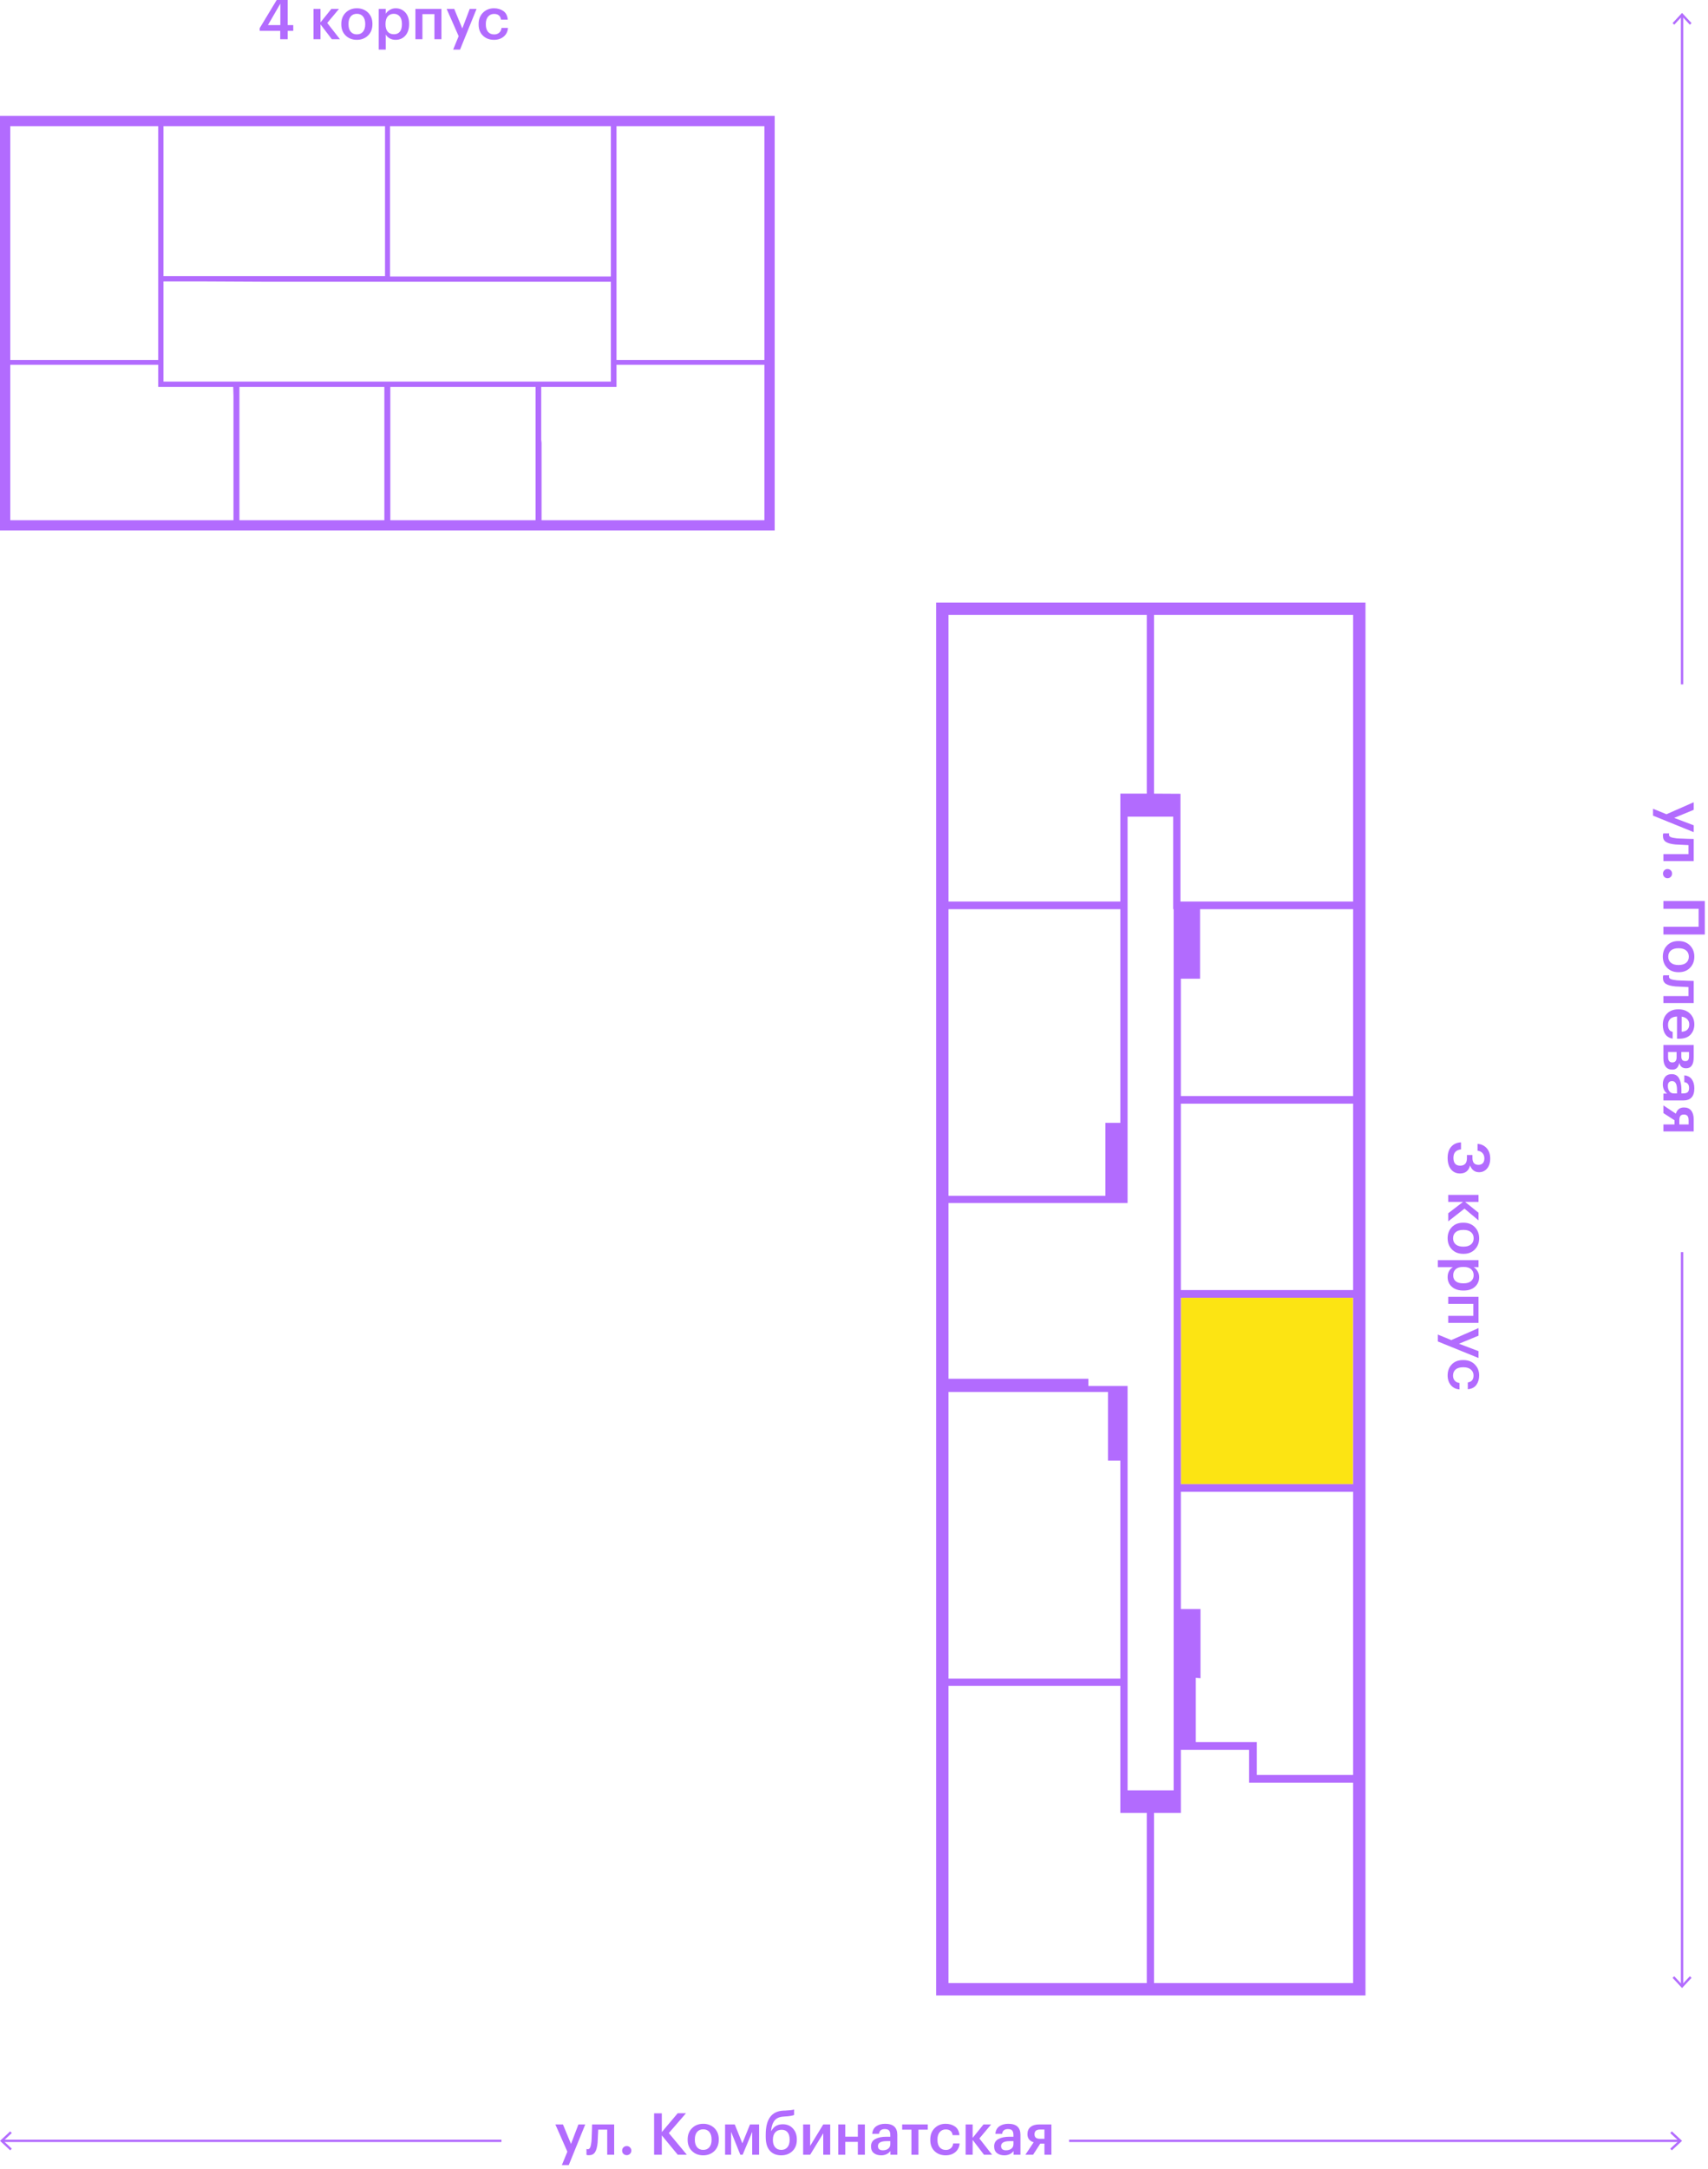 <?xml version="1.0" encoding="UTF-8"?>
<svg id="_Слой_1" data-name="Слой_1" xmlns="http://www.w3.org/2000/svg" version="1.1" viewBox="0 0 669.064 849.34">
  <!-- Generator: Adobe Illustrator 30.0.0, SVG Export Plug-In . SVG Version: 2.1.1 Build 123)  -->
  <defs>
    <style>
      .st0 {
        fill: #fce413;
        fill-rule: evenodd;
      }

      .st1 {
        fill: #b26bfe;
      }
    </style>
  </defs>
  <g>
    <path class="st1" d="M567.071,453.493c0-1.892.477-3.368,1.43-4.427.953-1.059,2.225-1.619,3.813-1.68v2.747c-.908.091-1.631.401-2.168.931s-.806,1.317-.806,2.361c0,2.058.877,3.087,2.633,3.087,1.771,0,2.656-.976,2.656-2.928v-1.249h2.157v1.158c0,1.801.794,2.701,2.383,2.701.696,0,1.252-.216,1.668-.647.416-.431.624-1.056.624-1.873,0-.848-.238-1.54-.715-2.077-.477-.538-1.131-.851-1.963-.942v-2.679c1.453.091,2.645.647,3.575,1.668s1.396,2.379,1.396,4.075c0,1.649-.413,2.955-1.237,3.916s-1.865,1.441-3.121,1.441c-1.68,0-2.86-.878-3.541-2.633-.227.984-.674,1.751-1.339,2.304-.666.552-1.529.829-2.588.829-1.498,0-2.683-.549-3.553-1.646s-1.305-2.576-1.305-4.438Z"/>
    <path class="st1" d="M573.109,470.699h-5.811v-2.747h11.872v2.747h-5.267l5.267,4.245v2.997l-5.493-4.608-6.379,4.994v-3.178l5.811-4.449Z"/>
    <path class="st1" d="M568.75,489.313c-1.12-1.15-1.68-2.611-1.68-4.381s.556-3.227,1.668-4.37,2.569-1.714,4.37-1.714h.182c1.816,0,3.292.575,4.427,1.725,1.135,1.15,1.702,2.611,1.702,4.381,0,1.755-.56,3.208-1.68,4.358-1.12,1.15-2.58,1.725-4.381,1.725h-.182c-1.832,0-3.307-.575-4.427-1.725ZM569.204,484.955c0,1.029.352,1.831,1.056,2.406.704.575,1.668.862,2.894.862h.159c1.226,0,2.19-.288,2.894-.862.704-.576,1.056-1.377,1.056-2.406,0-1.029-.348-1.835-1.044-2.417-.696-.583-1.657-.874-2.883-.874h-.182c-1.226,0-2.19.287-2.894.862s-1.056,1.385-1.056,2.429Z"/>
    <path class="st1" d="M579.17,493.512v2.747h-1.907c.605.348,1.116.874,1.532,1.578.416.704.624,1.472.624,2.304,0,1.528-.541,2.788-1.623,3.78-1.082.991-2.554,1.487-4.415,1.487h-.182c-1.876,0-3.367-.488-4.472-1.464-1.105-.976-1.657-2.244-1.657-3.802,0-.908.193-1.699.579-2.372.386-.673.889-1.177,1.509-1.51h-5.925v-2.747h15.936ZM569.25,499.459c0,1.014.333,1.79.999,2.327.666.537,1.634.806,2.905.806h.182c1.271,0,2.244-.291,2.917-.874s1.01-1.343,1.01-2.281c0-.999-.333-1.793-.999-2.383-.666-.59-1.642-.885-2.928-.885h-.182c-1.286,0-2.258.291-2.917.874-.658.583-.987,1.388-.987,2.417Z"/>
    <path class="st1" d="M577.127,515.327v-4.699h-9.829v-2.747h11.872v10.192h-11.872v-2.747h9.829Z"/>
    <path class="st1" d="M568.501,524.815l10.669-4.699v2.974l-7.65,3.155,7.65,2.906v2.678l-15.936-6.469v-2.701l5.267,2.156Z"/>
    <path class="st1" d="M567.071,538.639c0-1.74.541-3.174,1.623-4.301,1.082-1.128,2.546-1.691,4.393-1.691h.182c1.831,0,3.314.571,4.449,1.714,1.135,1.143,1.702,2.569,1.702,4.279,0,1.453-.359,2.686-1.078,3.7-.719,1.014-1.843,1.589-3.371,1.725v-2.656c1.499-.227,2.248-1.135,2.248-2.724,0-.953-.348-1.729-1.044-2.327-.696-.598-1.649-.896-2.86-.896h-.182c-1.287,0-2.267.291-2.94.874-.673.582-1.01,1.388-1.01,2.417,0,.756.219,1.399.658,1.929.438.53,1.067.84,1.884.931v2.52c-1.377-.091-2.497-.636-3.359-1.634-.863-.999-1.294-2.286-1.294-3.859Z"/>
  </g>
  <g>
    <path class="st1" d="M652.794,318.881l10.669-4.699v2.974l-7.65,3.155,7.65,2.906v2.678l-15.936-6.469v-2.701l5.267,2.156Z"/>
    <path class="st1" d="M656.358,330.73c-1.695-.151-2.944-.481-3.746-.988-.802-.507-1.203-1.297-1.203-2.372,0-.363.023-.621.068-.771.015-.031.034-.072.057-.125.022-.053.034-.087.034-.102h2.292l-.045.136c-.031.151-.045.287-.045.409,0,.423.253.737.76.942.507.204,1.268.359,2.282.465.287.03.658.053,1.112.068.454.015.972.034,1.555.057.583.022,1.048.042,1.396.057l2.588.068v8.649h-11.872v-2.724h9.829v-3.519c-2.739-.121-4.427-.204-5.062-.25Z"/>
    <path class="st1" d="M651.432,342.125c0-.499.17-.923.511-1.271.34-.348.76-.522,1.26-.522s.923.174,1.271.522.522.772.522,1.271c0,.515-.174.946-.522,1.294s-.771.522-1.271.522-.919-.174-1.26-.522c-.341-.348-.511-.779-.511-1.294Z"/>
    <path class="st1" d="M665.392,362.941v-7.037h-13.802v-3.042h16.23v13.121h-16.23v-3.042h13.802Z"/>
    <path class="st1" d="M653.043,379.013c-1.12-1.15-1.68-2.611-1.68-4.381s.556-3.227,1.668-4.37,2.569-1.714,4.37-1.714h.182c1.816,0,3.292.575,4.427,1.725,1.135,1.15,1.702,2.611,1.702,4.381,0,1.755-.56,3.208-1.68,4.358-1.12,1.15-2.58,1.725-4.381,1.725h-.182c-1.832,0-3.307-.575-4.427-1.725ZM653.497,374.655c0,1.029.352,1.831,1.056,2.406.704.575,1.668.862,2.894.862h.159c1.226,0,2.19-.288,2.894-.862.704-.576,1.056-1.377,1.056-2.406,0-1.029-.348-1.835-1.044-2.417-.696-.583-1.657-.874-2.883-.874h-.182c-1.226,0-2.19.287-2.894.862s-1.056,1.385-1.056,2.429Z"/>
    <path class="st1" d="M656.358,386.322c-1.695-.151-2.944-.481-3.746-.988-.802-.507-1.203-1.297-1.203-2.372,0-.363.023-.621.068-.771.015-.031.034-.072.057-.125.022-.053.034-.087.034-.102h2.292l-.045.136c-.031.151-.045.287-.045.409,0,.423.253.737.76.942.507.204,1.268.359,2.282.465.287.03.658.053,1.112.068.454.015.972.034,1.555.057.583.022,1.048.042,1.396.057l2.588.068v8.649h-11.872v-2.724h9.829v-3.519c-2.739-.121-4.427-.204-5.062-.25Z"/>
    <path class="st1" d="M651.364,401.304c0-1.786.545-3.235,1.634-4.347,1.09-1.112,2.558-1.668,4.404-1.668h.182c1.816,0,3.292.556,4.427,1.668,1.135,1.112,1.702,2.523,1.702,4.233,0,1.604-.499,2.94-1.498,4.007-.999,1.067-2.497,1.6-4.495,1.6h-.794v-8.694c-1.135.045-2.005.344-2.61.896-.605.552-.908,1.343-.908,2.372,0,1.604.605,2.512,1.816,2.724v2.656c-1.256-.197-2.213-.768-2.872-1.714-.658-.946-.987-2.19-.987-3.734ZM658.764,404.074c1.967-.152,2.951-1.112,2.951-2.883,0-.817-.261-1.495-.783-2.031-.522-.538-1.245-.874-2.167-1.01v5.925Z"/>
    <path class="st1" d="M663.463,409.248v4.79c0,2.89-.991,4.335-2.974,4.335h-.045c-1.407,0-2.278-.704-2.61-2.111-.363,1.755-1.256,2.633-2.679,2.633h-.068c-1.135,0-2.001-.382-2.599-1.146-.598-.765-.896-1.858-.896-3.28v-5.221h11.872ZM656.766,411.995h-3.337v1.953c0,1.422.544,2.134,1.634,2.134h.045c1.104,0,1.657-.681,1.657-2.043v-2.043ZM661.624,411.995h-3.019v1.657c0,.666.125,1.15.375,1.453.25.302.647.454,1.192.454h.045c.529,0,.896-.163,1.101-.488.204-.326.306-.829.306-1.51v-1.566Z"/>
    <path class="st1" d="M651.364,424.639c0-1.166.291-2.119.874-2.86.583-.742,1.464-1.112,2.645-1.112,1.301,0,2.255.556,2.86,1.668.605,1.112.908,2.583.908,4.415v1.476h.613c.833,0,1.438-.159,1.816-.477.378-.318.567-.877.567-1.68,0-1.347-.621-2.104-1.861-2.27v-2.656c1.316.121,2.3.643,2.951,1.566.651.923.976,2.096.976,3.519,0,3.163-1.445,4.744-4.335,4.744h-7.786v-2.701h1.453c-1.12-.878-1.68-2.088-1.68-3.632ZM653.339,425.297c0,.878.211,1.585.635,2.123s1.014.806,1.771.806h1.18v-1.408c0-2.285-.644-3.428-1.93-3.428-1.104,0-1.657.636-1.657,1.907Z"/>
    <path class="st1" d="M651.591,435.92v-3.019l4.88,3.246c.5-1.62,1.551-2.429,3.155-2.429h.068c1.21,0,2.141.409,2.792,1.226.65.817.976,1.944.976,3.382v4.767h-11.872v-2.724h4.358v-1.634l-4.358-2.815ZM661.465,438.69c0-1.468-.598-2.202-1.793-2.202h-.068c-.605,0-1.052.174-1.339.522-.288.348-.431.908-.431,1.68v1.68h3.632v-1.68Z"/>
  </g>
  <g>
    <path class="st1" d="M109.77,12.077h-8.036v-1.067l7.173-11.872h3.791v10.692h2.179v2.247h-2.179v3.292h-2.929v-3.292ZM109.816,9.83V1.431l-4.857,8.399h4.857Z"/>
    <path class="st1" d="M125.546,9.558v5.811h-2.747V3.497h2.747v5.267l4.245-5.267h2.997l-4.608,5.493,4.994,6.379h-3.178l-4.449-5.811Z"/>
    <path class="st1" d="M144.161,13.916c-1.15,1.12-2.611,1.68-4.381,1.68s-3.227-.556-4.37-1.668-1.714-2.569-1.714-4.37v-.182c0-1.816.575-3.292,1.725-4.427,1.15-1.135,2.611-1.702,4.381-1.702,1.755,0,3.208.56,4.358,1.68,1.15,1.12,1.725,2.58,1.725,4.381v.182c0,1.832-.575,3.307-1.725,4.427ZM139.802,13.462c1.029,0,1.831-.352,2.406-1.056.575-.704.862-1.668.862-2.894v-.159c0-1.226-.288-2.19-.862-2.894-.576-.704-1.377-1.056-2.406-1.056-1.029,0-1.835.348-2.417,1.044-.583.696-.874,1.657-.874,2.883v.182c0,1.226.287,2.19.862,2.894s1.385,1.056,2.429,1.056Z"/>
    <path class="st1" d="M148.36,3.497h2.747v1.907c.348-.605.874-1.116,1.578-1.532.704-.416,1.472-.624,2.304-.624,1.528,0,2.788.541,3.78,1.623.991,1.082,1.487,2.554,1.487,4.415v.182c0,1.876-.488,3.367-1.464,4.472-.976,1.105-2.244,1.657-3.802,1.657-.908,0-1.699-.193-2.372-.579-.673-.386-1.177-.889-1.51-1.509v5.925h-2.747V3.497ZM154.307,13.417c1.014,0,1.79-.333,2.327-.999.537-.666.806-1.634.806-2.905v-.182c0-1.271-.291-2.244-.874-2.917s-1.343-1.01-2.281-1.01c-.999,0-1.793.333-2.383.999-.59.666-.885,1.642-.885,2.928v.182c0,1.286.291,2.258.874,2.917.583.658,1.388.987,2.417.987Z"/>
    <path class="st1" d="M170.174,5.54h-4.699v9.829h-2.747V3.497h10.192v11.872h-2.747V5.54Z"/>
    <path class="st1" d="M179.662,14.166l-4.699-10.669h2.974l3.155,7.65,2.906-7.65h2.678l-6.469,15.936h-2.701l2.156-5.267Z"/>
    <path class="st1" d="M193.487,15.596c-1.74,0-3.174-.541-4.301-1.623-1.128-1.082-1.691-2.546-1.691-4.393v-.182c0-1.831.571-3.314,1.714-4.449,1.143-1.135,2.569-1.702,4.279-1.702,1.453,0,2.686.359,3.7,1.078,1.014.719,1.589,1.843,1.725,3.371h-2.656c-.227-1.499-1.135-2.248-2.724-2.248-.953,0-1.729.348-2.327,1.044-.598.696-.896,1.649-.896,2.86v.182c0,1.287.291,2.267.874,2.94.582.673,1.388,1.01,2.417,1.01.756,0,1.399-.219,1.929-.658.53-.438.84-1.067.931-1.884h2.52c-.091,1.377-.636,2.497-1.634,3.359-.999.863-2.286,1.294-3.859,1.294Z"/>
  </g>
  <g>
    <rect class="st1" x="658.446" y="6.048" width=".909" height="261.978"/>
    <polygon class="st1" points="662.62 9.061 661.954 9.681 658.901 6.397 655.848 9.681 655.182 9.061 658.901 5.062 662.62 9.061"/>
  </g>
  <g>
    <rect class="st1" x="658.446" y="490.362" width=".909" height="287.225"/>
    <polygon class="st1" points="655.181 774.573 655.847 773.953 658.9 777.238 661.953 773.953 662.619 774.573 658.9 778.573 655.181 774.573"/>
  </g>
  <g>
    <path class="st1" d="M222.245,842.66l-4.699-10.669h2.974l3.155,7.649,2.906-7.649h2.678l-6.469,15.936h-2.701l2.156-5.267Z"/>
    <path class="st1" d="M234.094,839.097c-.151,1.694-.481,2.943-.988,3.745-.507.803-1.297,1.203-2.372,1.203-.363,0-.621-.022-.771-.068-.031-.015-.072-.034-.125-.057-.053-.022-.087-.034-.102-.034v-2.292l.136.045c.151.03.287.046.409.046.423,0,.737-.254.942-.761.204-.507.359-1.268.465-2.281.03-.287.053-.658.068-1.112s.034-.973.057-1.556c.022-.582.042-1.047.057-1.396l.068-2.588h8.649v11.872h-2.724v-9.829h-3.519c-.121,2.739-.204,4.427-.25,5.062Z"/>
    <path class="st1" d="M245.489,844.023c-.499,0-.923-.171-1.271-.511-.348-.341-.522-.761-.522-1.26,0-.5.174-.923.522-1.271.348-.348.772-.522,1.271-.522.515,0,.946.175,1.294.522.348.349.522.771.522,1.271,0,.499-.174.919-.522,1.26-.348.34-.779.511-1.294.511Z"/>
    <path class="st1" d="M256.226,827.633h3.019v7.354l6.22-7.377h3.246l-6.719,7.763,7.06,8.49h-3.564l-6.243-7.582v7.582h-3.019v-16.23Z"/>
    <path class="st1" d="M279.834,842.41c-1.15,1.12-2.611,1.68-4.381,1.68s-3.227-.556-4.37-1.668-1.714-2.568-1.714-4.37v-.182c0-1.815.575-3.291,1.725-4.426,1.15-1.136,2.611-1.703,4.381-1.703,1.755,0,3.208.561,4.358,1.68,1.15,1.12,1.725,2.581,1.725,4.382v.182c0,1.831-.575,3.307-1.725,4.426ZM275.476,841.956c1.029,0,1.831-.352,2.406-1.055.575-.704.862-1.669.862-2.895v-.159c0-1.226-.288-2.19-.862-2.895-.576-.703-1.377-1.055-2.406-1.055-1.029,0-1.835.348-2.417,1.044-.583.696-.874,1.657-.874,2.883v.182c0,1.226.287,2.19.862,2.895.575.703,1.385,1.055,2.429,1.055Z"/>
    <path class="st1" d="M286.394,834.897v8.967h-2.361v-11.872h3.791l2.974,7.4,2.997-7.4h3.564v11.872h-2.702v-8.967l-3.745,8.967h-.908l-3.609-8.967Z"/>
    <path class="st1" d="M306.03,844.09c-1.892,0-3.379-.602-4.46-1.805-1.083-1.202-1.623-3.015-1.623-5.437v-.84c0-6.053,2.292-9.193,6.878-9.42l.727-.022c1.8-.091,2.974-.235,3.518-.432v2.156c-.711.303-1.899.5-3.563.59l-.59.046c-1.589.091-2.758.605-3.507,1.544s-1.199,2.292-1.351,4.062h.114c.893-1.739,2.383-2.61,4.472-2.61,1.634,0,2.958.557,3.973,1.669,1.014,1.112,1.521,2.531,1.521,4.256v.137c0,1.861-.575,3.345-1.725,4.449-1.15,1.104-2.61,1.656-4.381,1.656ZM303.635,840.924c.583.688,1.388,1.032,2.417,1.032,1.029,0,1.831-.344,2.406-1.032s.863-1.661.863-2.917v-.091c0-1.226-.269-2.172-.806-2.838-.537-.665-1.32-.998-2.349-.998-1.06,0-1.892.344-2.497,1.032-.605.688-.908,1.646-.908,2.872v.113c0,1.195.291,2.138.874,2.826Z"/>
    <path class="st1" d="M314.61,843.864v-11.872h2.747v8.399l5.13-8.399h2.724v11.872h-2.724v-8.399l-5.13,8.399h-2.747Z"/>
    <path class="st1" d="M336.038,838.825h-4.926v5.039h-2.747v-11.872h2.747v4.79h4.926v-4.79h2.747v11.872h-2.747v-5.039Z"/>
    <path class="st1" d="M345.163,844.09c-1.166,0-2.119-.291-2.86-.873-.742-.583-1.112-1.465-1.112-2.645,0-1.302.556-2.255,1.668-2.86s2.583-.908,4.415-.908h1.476v-.613c0-.832-.159-1.438-.477-1.815s-.877-.567-1.68-.567c-1.347,0-2.104.62-2.27,1.861h-2.656c.121-1.317.643-2.301,1.566-2.951.923-.65,2.096-.977,3.519-.977,3.163,0,4.744,1.445,4.744,4.336v7.786h-2.701v-1.453c-.878,1.12-2.088,1.68-3.632,1.68ZM345.822,842.116c.878,0,1.585-.212,2.123-.636.537-.423.806-1.014.806-1.771v-1.181h-1.408c-2.285,0-3.428.644-3.428,1.93,0,1.105.636,1.657,1.907,1.657Z"/>
    <path class="st1" d="M363.414,834.035h-3.632v9.829h-2.747v-9.829h-3.632v-2.043h10.011v2.043Z"/>
    <path class="st1" d="M370.406,844.09c-1.74,0-3.174-.54-4.301-1.623-1.128-1.081-1.691-2.546-1.691-4.392v-.182c0-1.831.571-3.314,1.714-4.449,1.143-1.136,2.569-1.703,4.279-1.703,1.453,0,2.686.36,3.7,1.078,1.014.72,1.589,1.843,1.725,3.371h-2.656c-.227-1.498-1.135-2.247-2.724-2.247-.953,0-1.729.349-2.327,1.044-.598.696-.896,1.65-.896,2.86v.182c0,1.286.291,2.267.874,2.939.582.674,1.388,1.011,2.417,1.011.756,0,1.399-.22,1.929-.658.53-.439.84-1.067.931-1.885h2.52c-.091,1.378-.636,2.497-1.634,3.359-.999.863-2.286,1.294-3.859,1.294Z"/>
    <path class="st1" d="M381.006,838.052v5.812h-2.747v-11.872h2.747v5.267l4.245-5.267h2.997l-4.608,5.493,4.994,6.379h-3.178l-4.449-5.812Z"/>
    <path class="st1" d="M393.4,844.09c-1.166,0-2.119-.291-2.86-.873-.742-.583-1.112-1.465-1.112-2.645,0-1.302.556-2.255,1.668-2.86s2.583-.908,4.415-.908h1.476v-.613c0-.832-.159-1.438-.477-1.815s-.877-.567-1.68-.567c-1.347,0-2.104.62-2.27,1.861h-2.656c.121-1.317.643-2.301,1.566-2.951.923-.65,2.096-.977,3.519-.977,3.163,0,4.744,1.445,4.744,4.336v7.786h-2.701v-1.453c-.878,1.12-2.088,1.68-3.632,1.68ZM394.058,842.116c.878,0,1.585-.212,2.123-.636.537-.423.806-1.014.806-1.771v-1.181h-1.408c-2.285,0-3.428.644-3.428,1.93,0,1.105.636,1.657,1.907,1.657Z"/>
    <path class="st1" d="M404.683,843.864h-3.019l3.246-4.881c-1.62-.499-2.429-1.551-2.429-3.155v-.067c0-1.211.409-2.142,1.226-2.792.817-.651,1.944-.977,3.382-.977h4.767v11.872h-2.724v-4.358h-1.634l-2.815,4.358ZM407.452,833.99c-1.468,0-2.202.598-2.202,1.793v.068c0,.605.174,1.052.522,1.339.348.288.908.432,1.68.432h1.68v-3.632h-1.68Z"/>
  </g>
  <g>
    <rect class="st1" x=".986" y="837.965" width="195.45" height=".909"/>
    <polygon class="st1" points="3.999 834.701 4.62 835.367 1.335 838.419 4.62 841.472 3.999 842.138 0 838.419 3.999 834.701"/>
  </g>
  <g>
    <rect class="st1" x="418.772" y="837.965" width="239.142" height=".909"/>
    <polygon class="st1" points="654.901 842.139 654.281 841.473 657.565 838.421 654.281 835.368 654.901 834.702 658.9 838.421 654.901 842.139"/>
  </g>
  <polygon class="st0" points="462.577 538.964 462.577 540.634 462.577 559.174 462.577 560.176 462.577 561.846 462.577 564.418 462.577 581.221 489.969 581.221 491.639 581.221 530.054 581.221 530.054 573.037 530.054 512.407 530.054 508.232 462.577 508.232 462.577 538.964"/>
  <path class="st1" d="M534.898,776.638V235.984h-168.192v545.498h168.192v-4.844ZM530.054,587.234v107.897h-37.747v-12.861h-23.884v-25.208l1.837.154v-27.058h-7.683v-45.931h67.477v3.006ZM530.054,512.407v68.814h-67.477v-72.989h67.477v4.176ZM530.054,436.746v68.479h-67.477v-72.989h67.477v4.51ZM530.054,361.418v67.811h-67.477v-45.931h7.516v-27.225h59.961v5.345ZM530.054,240.828v112.24h-67.644v-42.199l-10.355-.058v-69.983h78ZM371.549,346.72v-105.893h77.666v69.983h-10.355v42.257h-67.31v-6.347ZM371.549,460.129v-104.055h67.31v83.679h-5.846v28.561h-61.465v-8.184ZM371.549,521.259v-50.107h70.15v-151.323h17.871v36.244h.167v345.07h-18.038v-158.338h-15.366v-2.839h-54.784v-18.707ZM371.549,647.863v-102.719h62.467v26.891h4.844v85.349h-67.31v-9.52ZM371.549,662.227v-2.004h67.31v49.773h10.355v66.642h-77.666v-114.411ZM452.054,776.638v-66.642h10.522v-24.719h26.724v12.861h40.754v78.501h-78Z"/>
  <path class="st1" d="M299.436,45.381H0v162.384h303.464V45.381h-4.027ZM157.188,49.409h82.101v58.848h-86.518v-58.848h4.417ZM239.289,123.125v26.313H64.044v-39.232h14.809l25.592.13h134.844v12.789ZM68.591,49.409h82.231v58.718h-86.778v-58.718h4.547ZM4.027,110.335v-60.927h57.939v91.594H4.027v-30.668ZM86.648,203.738H4.027v-60.879h57.939v8.656h29.392l.097,3.507v48.715h-4.807ZM145.886,203.738h-52.093v-52.223h56.77v52.223h-4.677ZM205.254,203.738h-52.353v-52.223h56.899v52.223h-4.547ZM299.436,203.738h-87.298v-30.268l-.13-1.299v-20.655h29.489v-8.656h57.939v60.879ZM299.436,108.127v32.876h-57.939V49.409h57.939v58.718Z"/>
</svg>